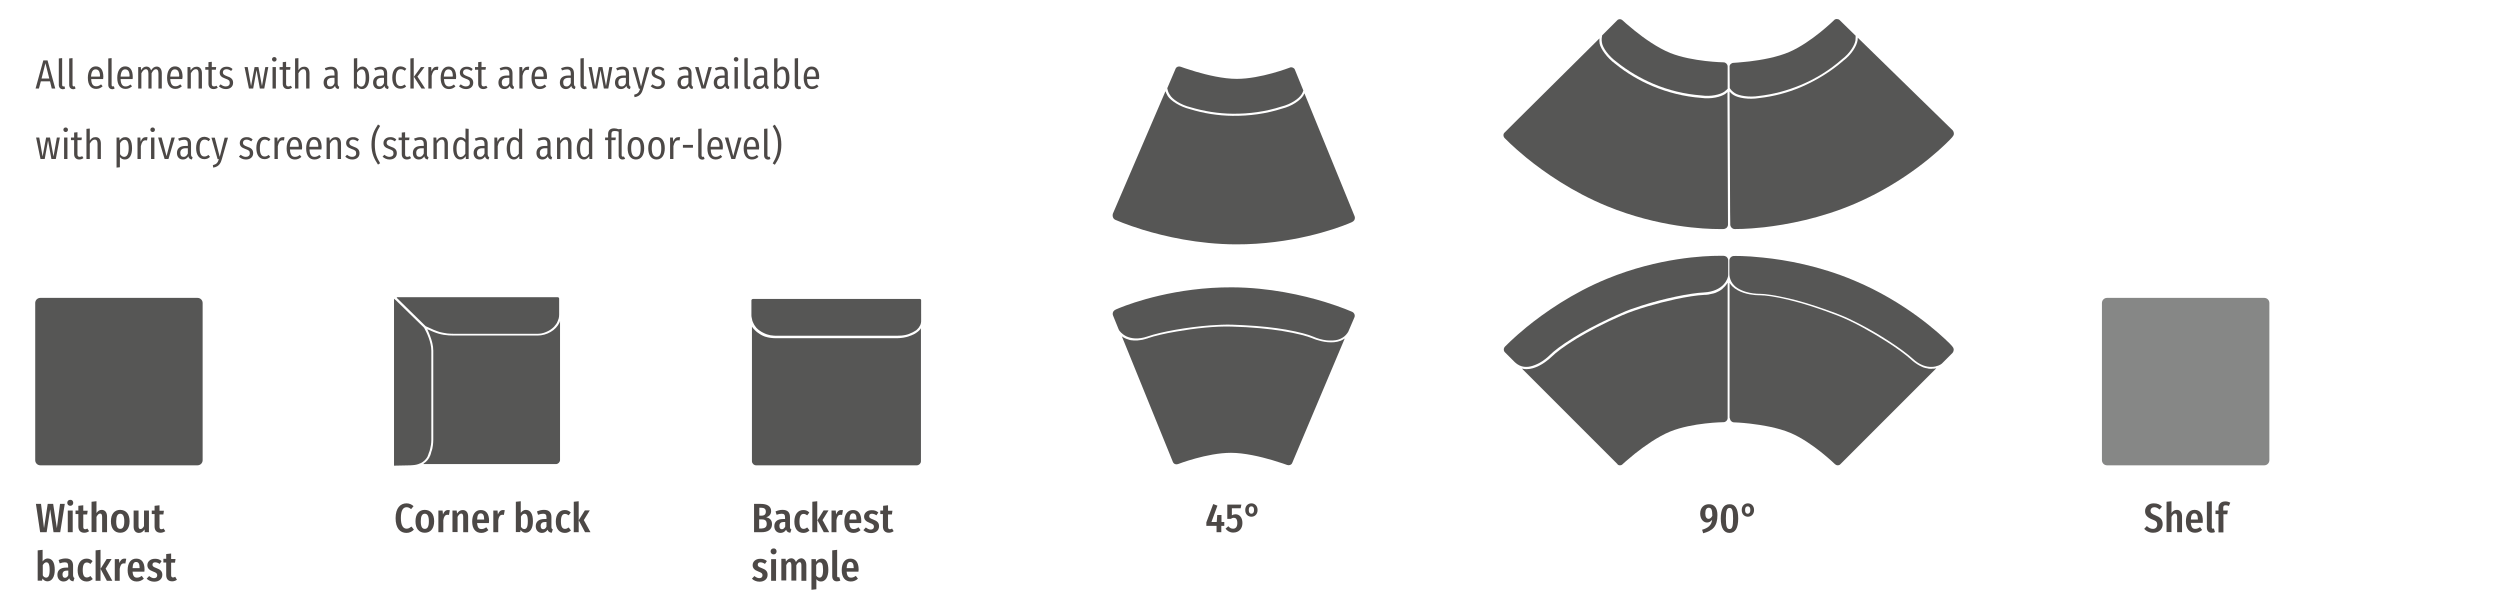 <?xml version="1.0" encoding="UTF-8"?>
<!-- Generator: Adobe Illustrator 26.2.1, SVG Export Plug-In . SVG Version: 6.00 Build 0)  -->
<svg xmlns="http://www.w3.org/2000/svg" xmlns:xlink="http://www.w3.org/1999/xlink" version="1.1" id="Ebene_1" x="0px" y="0px" viewBox="0 0 1420 350" style="enable-background:new 0 0 1420 350;" xml:space="preserve">
<style type="text/css">
	.st0{fill:#565655;}
	.st1{fill:#868786;}
	.st2{fill:#4C4846;}
</style>
<g>
	<path class="st0" d="M240.5,263.6h75.3c0.6,0,1.2-0.3,1.6-0.7c0.4-0.4,0.7-1,0.7-1.6v-79c-0.1,0.3-0.2,0.6-0.3,0.9   c-2,4.3-7,7.4-12.6,7.4h-47.3c-4,0-7.6-0.4-11.7-2.1c-1.4-0.6-2.6-1.1-3.5-1.5c0.5,1.1,1.1,2.4,1.6,3.8c1,2.6,1.8,5.5,1.8,8.4   c0,1.7,0,9.5,0,18.5c0,3,0,6.2,0,9.4c0,0.9,0,1.8,0,2.7c0,6.5,0,12.6,0,16.3c0,2,0,3.3,0,3.8c0,1.1-0.1,2-0.2,3   c0,0.2-0.1,0.4-0.1,0.6c-0.1,0.9-0.3,1.8-0.6,2.6c0,0.1-0.1,0.1-0.1,0.2c-0.2,0.7-0.5,2.2-0.9,2.8c-0.1,0.2-0.2,0.3-0.2,0.5   c-0.4,0.7-0.8,1.3-1.3,1.9c-0.1,0.1-0.2,0.2-0.2,0.2c-0.4,0.5-0.9,0.9-1.5,1.3c-0.1,0.1-0.2,0.2-0.4,0.3   C240.7,263.4,240.6,263.5,240.5,263.6C240.5,263.6,240.5,263.6,240.5,263.6"></path>
	<path class="st0" d="M241.8,185.3c1,0.5,2.6,1.1,4.9,2.2c0,0,0.1,0,0.1,0c0.9,0.4,1.8,0.7,2.7,1c0.1,0,0.2,0.1,0.3,0.1   c1.2,0.3,2.4,0.5,3.6,0.7c0.2,0,0.4,0.1,0.6,0.1c1.2,0.1,2.5,0.2,3.9,0.2h47.3c0.1,0,0.1,0,0.2,0c0.7,0,1.4-0.1,2.1-0.2   c0.4-0.1,0.8-0.2,1.2-0.3c0.3-0.1,0.6-0.2,0.9-0.3c0.5-0.2,1-0.4,1.4-0.6c0.1-0.1,0.2-0.1,0.4-0.2c0.5-0.3,1-0.5,1.5-0.9   c0.7-0.5,1.3-1,1.9-1.6c0.1-0.1,0.1-0.1,0.1-0.2c0.5-0.5,0.9-1.1,1.3-1.7c0.1-0.1,0.2-0.2,0.2-0.4c0.3-0.5,0.5-1.1,0.7-1.7   c0.1-0.2,0.1-0.3,0.2-0.5c0.2-0.7,0.3-1.4,0.3-2.2v-9.2c0-0.2-0.1-0.4-0.2-0.6c0,0,0,0-0.1,0c0,0,0,0-0.1,0   c-0.1-0.1-0.3-0.2-0.5-0.2h-91c-0.1,0.1-0.3,0.2-0.4,0.3L241.8,185.3z"></path>
	<path class="st0" d="M233.1,264.3L233.1,264.3c0.5,0,0.9-0.1,1.4-0.1c0.7-0.1,1.5-0.1,2.1-0.3c0.3-0.1,0.5-0.2,0.8-0.2   c0.1,0,0.1,0,0.2-0.1c1.9-0.6,3.3-1.6,4.4-3c0.2-0.2,0.4-0.5,0.5-0.7c0.1-0.2,0.2-0.4,0.3-0.5c0.3-0.5,0.6-1.7,0.8-2.2   c0.1-0.2,0.1-0.3,0.2-0.5c0.2-0.5,0.4-1.1,0.5-1.7c0.1-0.3,0.1-0.6,0.2-0.9c0.1-0.5,0.2-1,0.3-1.5c0.1-0.8,0.2-1.7,0.2-2.6   c0-1.9,0-16.4,0-29.4c0-10.1,0-19.4,0-21.3c0-5-2.6-10.4-4.1-13.1l-16.2-15.8l-0.3-0.2l-0.2-0.2l-0.3-0.3c-0.1,0.1-0.1,0.3-0.1,0.5   v94.3v0L233.1,264.3c0.5,0,0.9-0.1,1.4-0.1h0C234,264.2,233.6,264.3,233.1,264.3"></path>
	<path class="st0" d="M522.1,187.7c-0.1,0.1-0.2,0.2-0.3,0.3c-0.4,0.3-0.8,0.7-1.3,1c-0.2,0.1-0.4,0.2-0.6,0.4   c-0.5,0.3-1,0.6-1.6,0.8c-0.1,0.1-0.3,0.1-0.4,0.2c-0.7,0.3-1.4,0.5-2.2,0.8c-0.2,0.1-0.5,0.1-0.7,0.2c-0.6,0.1-1.2,0.3-1.9,0.4   c-0.3,0-0.5,0.1-0.8,0.1c-0.9,0.1-1.7,0.2-2.7,0.2c0,0,0,0-0.1,0h-69.2c0,0,0,0,0,0c-0.9,0-1.8-0.1-2.6-0.2c-0.2,0-0.5-0.1-0.7-0.1   c-0.7-0.1-1.4-0.3-2.1-0.5c-0.1,0-0.3-0.1-0.4-0.1c-0.8-0.3-1.5-0.6-2.2-1c-0.2-0.1-0.4-0.2-0.5-0.3c-0.5-0.3-1.1-0.7-1.6-1.1   c-0.2-0.1-0.3-0.2-0.5-0.4c-0.6-0.5-1.1-1-1.6-1.6c-0.1-0.1-0.2-0.2-0.3-0.3c-0.2-0.3-0.5-0.6-0.7-1V262c0,0.6,0.3,1.2,0.7,1.6   c0.4,0.4,1,0.7,1.6,0.7h91.4c0.6,0,1.2-0.3,1.6-0.7c0.4-0.4,0.7-1,0.7-1.6v-75.6c0,0,0,0,0,0C522.9,186.9,522.5,187.3,522.1,187.7"></path>
	<path class="st0" d="M522.5,169.8h-0.3h-93.8h-0.7c-0.2,0-0.4,0.1-0.6,0.2c0,0,0,0.1-0.1,0.1c-0.1,0.1-0.2,0.3-0.2,0.4c0,0,0,0,0,0   c0,0,0,0,0,0v1.1v7.6c0,0.5,0.1,1,0.2,1.4c0.1,0.5,0.2,0.9,0.3,1.4c0,0,0,0,0,0.1c0.2,0.6,0.5,1.2,0.8,1.8c0.1,0.1,0.1,0.2,0.2,0.4   c0.3,0.6,0.7,1.1,1.2,1.7c0,0,0,0,0,0c0.1,0.1,0.1,0.1,0.1,0.2c0.4,0.4,0.8,0.8,1.2,1.1c0,0,0,0,0,0c0.2,0.2,0.5,0.3,0.7,0.5   c0.7,0.5,1.5,1,2.4,1.4c0.3,0.1,0.6,0.3,0.9,0.4c0.5,0.2,1,0.4,1.5,0.5c0.4,0.1,0.8,0.2,1.2,0.3c0.3,0.1,0.6,0.1,0.8,0.1   c0.7,0.1,1.4,0.2,2.1,0.2c0,0,0,0,0.1,0h69.2c0.8,0,1.6-0.1,2.4-0.1c0.9-0.1,1.7-0.2,2.5-0.4c0.4-0.1,0.8-0.2,1.1-0.3   c0.3-0.1,0.6-0.2,0.8-0.3c0.2-0.1,0.3-0.1,0.4-0.2c0.5-0.2,0.9-0.4,1.4-0.6c0.6-0.3,1.1-0.6,1.6-0.9c0.5-0.3,0.9-0.6,1.2-1   c0,0,0,0,0,0c0.3-0.3,0.6-0.7,0.9-1c0.1-0.1,0.2-0.3,0.2-0.4c0.2-0.3,0.3-0.5,0.5-0.8c0.2-0.4,0.3-0.9,0.4-1.3   c0-0.3,0.1-0.5,0.1-0.8l0-3.7V178l0-6.5v-0.6v-0.2v0C523.3,170.2,522.9,169.8,522.5,169.8"></path>
	<path class="st0" d="M22.9,169.2c-1.6,0-2.9,1.3-2.9,2.9v89.3c0,1.6,1.3,2.9,2.9,2.9h89.3c1.6,0,2.9-1.3,2.9-2.9v-89.3   c0-1.6-1.3-2.9-2.9-2.9H22.9z"></path>
	<path class="st1" d="M1196.8,169.2c-1.6,0-2.9,1.3-2.9,2.9v89.3c0,1.6,1.3,2.9,2.9,2.9h89.3c1.6,0,2.9-1.3,2.9-2.9v-89.3   c0-1.6-1.3-2.9-2.9-2.9H1196.8z"></path>
	<path class="st0" d="M732.8,264.1c-0.5,0.2-1.2,0.2-1.7,0l0,0l0,0l0,0c0,0-3.5-1.3-8.6-2.8c-6.5-1.9-15.7-4.1-23.3-4.1   c-13.6,0-30.1,6.4-30.1,6.4l0,0c-0.6,0.2-1.2,0.2-1.7,0c-0.5-0.2-1-0.7-1.2-1.2L637.2,191c0,0,0.1,0,0.1,0.1   c0.3,0.2,0.6,0.4,0.9,0.6c0.1,0.1,0.3,0.1,0.4,0.2c0.3,0.1,0.5,0.3,0.8,0.4c0.2,0.1,0.3,0.1,0.5,0.2c0.3,0.1,0.6,0.2,0.9,0.3   c0.2,0.1,0.3,0.1,0.5,0.2c0.5,0.1,1,0.3,1.6,0.3c0.1,0,0.2,0,0.3,0c0.5,0.1,1,0.1,1.5,0.1c0.2,0,0.5,0,0.7,0c0.4,0,0.8,0,1.3-0.1   c0.3,0,0.5-0.1,0.8-0.1c0.5-0.1,0.9-0.1,1.4-0.2c0.3-0.1,0.5-0.1,0.8-0.2c0.7-0.2,1.4-0.4,2.1-0.6c0.1,0,0.2,0,0.2-0.1   c3.8-1.3,9.7-2.7,16.3-3.8c10.2-1.8,22.2-3.1,31.1-2.8c11.8,0.3,21.5,1.3,29,2.5c8.5,1.4,14.2,3,16.9,4.1c0.5,0.2,1.4,0.6,2.4,0.9   c3.4,1.1,9.1,2.4,13.9,0.5c0.7-0.3,1.4-0.7,2-1.1c0,0,0.1-0.1,0.2-0.1L734,262.9C733.8,263.5,733.3,263.9,732.8,264.1"></path>
	<path class="st0" d="M768,177.1L768,177.1C768,177.1,768,177.1,768,177.1c0,0-5.8-2.6-15.5-5.6c-12.5-3.8-31.4-8.2-52.8-8.3   c-31.7-0.1-56.4,8.7-63.8,11.7c-0.9,0.4-1.5,0.6-1.9,0.8c-0.3,0.1-0.4,0.2-0.4,0.2c-0.5,0.2-0.9,0.6-1.2,1c0,0.1-0.1,0.1-0.1,0.2   c-0.3,0.6-0.4,1.4-0.1,2.1v0l3.2,7.9l0,0c0.3,0.8,1.8,2.7,4.5,4c0,0,0,0,0,0c2.7,1.2,6.6,1.8,11.9,0c7.8-2.7,22.7-5.3,35.7-6.3   c4.3-0.3,8.5-0.5,12.1-0.4c2.4,0.1,4.6,0.2,6.8,0.3c9.6,0.5,17.6,1.4,23.9,2.5c7.9,1.4,13.1,2.9,15.6,4c2.3,1,4.9,1.8,7.6,2.1   c0.9,0.1,1.8,0.1,2.6,0.1c1.8,0,3.5-0.2,5.1-0.9c1.6-0.7,3-1.7,4.1-3.3c0.4-0.5,0.7-1.1,0.9-1.7l3-7   C769.9,179.2,769.3,177.7,768,177.1"></path>
	<path class="st0" d="M676.2,60.9c7.7,2.3,15.8,3.6,23.9,3.7c9.5,0.1,18.8-1.2,27.8-4.1c5.3-1.3,9.8-4.4,11.3-6.8l0.1-0.1   c0.5-0.8,0.8-1.5,1-2.2l-4.8-11.8c-0.2-0.6-0.7-1-1.2-1.2c-0.5-0.2-1.2-0.3-1.7,0l0,0c0,0-16.5,6.4-30.1,6.4   c-7.7,0-16.8-2.2-23.3-4.1c-5.1-1.5-8.6-2.8-8.6-2.8v0h0h0c-0.6-0.2-1.2-0.2-1.7,0c-0.5,0.2-1,0.6-1.2,1.2c0,0-1.9,4.4-4.7,11   c0.2,1,0.5,2.4,1.5,3.8C665.8,56.3,670.7,59.6,676.2,60.9"></path>
	<path class="st0" d="M633.6,124.9c0,0,5.8,2.6,15.5,5.6c12.5,3.8,31.4,8.2,52.8,8.3c31.7,0.1,56.4-8.7,63.8-11.7   c0.9-0.4,1.5-0.6,1.9-0.8c0.3-0.1,0.4-0.2,0.4-0.2c0.5-0.2,0.9-0.6,1.2-1c0-0.1,0.1-0.1,0.1-0.2c0.3-0.6,0.4-1.4,0.1-2.1v0   L740.9,53c-0.2,0.5-0.4,0.9-0.7,1.4c-1.7,2.6-6.3,5.9-12,7.3c-9,2.9-18.5,4.2-28.1,4.1c-8.3-0.1-16.4-1.4-24.2-3.8h0   c-5.8-1.4-10.9-4.8-12.6-7.4c-0.6-1-1-1.9-1.3-2.8c-9.2,21.4-26.7,62.2-26.9,62.6l-3,7C631.7,122.9,632.3,124.4,633.6,124.9"></path>
	<path class="st0" d="M920.1,264.3c0.6,0,1.2-0.2,1.6-0.7h0v0v0c0,0,2.8-2.6,6.9-5.9c5.3-4.2,13-9.7,20.1-12.6   c12.6-5.1,30.3-5.3,30.3-5.3h0c0.6,0,1.2-0.3,1.6-0.7c0.4-0.4,0.7-1,0.7-1.6v-76.9c0,0,0,0.1-0.1,0.1c-0.2,0.3-0.4,0.6-0.6,0.9   c-0.1,0.1-0.2,0.2-0.3,0.4c-0.2,0.2-0.4,0.5-0.6,0.7c-0.1,0.1-0.3,0.3-0.4,0.4c-0.2,0.2-0.5,0.4-0.7,0.7c-0.1,0.1-0.3,0.2-0.4,0.4   c-0.4,0.3-0.9,0.6-1.3,0.9c-0.1,0-0.2,0.1-0.2,0.1c-0.4,0.2-0.9,0.5-1.4,0.7c-0.2,0.1-0.4,0.2-0.6,0.3c-0.4,0.2-0.8,0.3-1.2,0.4   c-0.3,0.1-0.5,0.2-0.8,0.2c-0.4,0.1-0.9,0.2-1.4,0.3c-0.3,0.1-0.5,0.1-0.8,0.2c-0.7,0.1-1.4,0.2-2.2,0.2c-0.1,0-0.2,0-0.3,0   c-4.1,0.2-10,1.1-16.5,2.5c-10.1,2.2-21.7,5.5-29.9,9c-10.9,4.7-19.4,9.3-25.9,13.2c-7.4,4.5-12,8.1-14.1,10.2   c-0.4,0.4-1.1,1-1.9,1.7c-2.8,2.3-7.6,5.6-12.7,5.6c-0.8,0-1.5-0.1-2.3-0.3c-0.1,0-0.1,0-0.2,0l54.1,54.1   C918.9,264.1,919.5,264.3,920.1,264.3"></path>
	<path class="st0" d="M854.9,196.8L854.9,196.8C854.9,196.8,854.9,196.8,854.9,196.8c0,0,4.4-4.6,12.2-11   c10.1-8.2,26-19.4,45.8-27.5c29.3-12,55.5-13,63.6-13c1,0,1.6,0,2,0c0.3,0,0.5,0,0.5,0c0.6,0,1.1,0.2,1.5,0.5   c0.1,0,0.1,0.1,0.2,0.1c0.5,0.5,0.9,1.1,0.9,1.9v0v8.5v0c0,0.9-0.6,3.2-2.7,5.4c0,0,0,0,0,0c-2,2.1-5.5,4.1-11,4.4   c-8.2,0.4-23,3.5-35.5,7.5c-4.2,1.3-8.1,2.7-11.4,4.2c-2.2,0.9-4.2,1.9-6.2,2.8c-8.8,4.1-15.8,7.9-21.2,11.3   c-6.8,4.2-11.1,7.6-13,9.5c-1.7,1.7-3.9,3.5-6.3,4.8c-0.8,0.4-1.6,0.8-2.4,1.1c-1.7,0.7-3.4,1.1-5,1.1c-1.7,0-3.4-0.4-5-1.5   c-0.5-0.3-1-0.8-1.5-1.2l-5.4-5.4C853.9,199.4,853.9,197.8,854.9,196.8"></path>
	<path class="st0" d="M983.3,239.2c0.4,0.4,1,0.7,1.6,0.7l0,0l0,0l0,0c0,0,3.8,0.1,9,0.7c6.8,0.8,16,2.3,23.1,5.3   c12.5,5.3,25.2,17.7,25.2,17.7l0,0c0.4,0.4,1,0.7,1.6,0.7c0.6,0,1.2-0.2,1.6-0.7l54.4-54.4c0,0-0.1,0-0.1,0   c-0.4,0.1-0.7,0.1-1.1,0.2c-0.1,0-0.3,0-0.5,0c-0.3,0-0.6,0-0.9,0.1c-0.2,0-0.4,0-0.6,0c-0.3,0-0.6,0-1-0.1c-0.2,0-0.4,0-0.5-0.1   c-0.5-0.1-1-0.2-1.6-0.3c-0.1,0-0.2-0.1-0.3-0.1c-0.5-0.1-1-0.3-1.4-0.5c-0.2-0.1-0.4-0.2-0.6-0.3c-0.4-0.2-0.8-0.3-1.2-0.6   c-0.2-0.1-0.5-0.3-0.7-0.4c-0.4-0.2-0.8-0.5-1.2-0.8c-0.2-0.2-0.5-0.3-0.7-0.5c-0.6-0.4-1.1-0.9-1.7-1.4c-0.1-0.1-0.1-0.1-0.2-0.2   c-3-2.7-7.9-6.3-13.5-9.9c-8.7-5.6-19.2-11.5-27.6-14.8c-11-4.3-20.3-7.2-27.7-9c-8.4-2.1-14.2-2.8-17.2-2.8c-0.6,0-1.5,0-2.6-0.1   c-3.6-0.3-9.3-1.4-13-5c-0.6-0.6-1-1.2-1.4-1.8c0,0-0.1-0.1-0.1-0.1l0,76.5C982.7,238.3,982.9,238.8,983.3,239.2"></path>
	<path class="st0" d="M984.9,145.4L984.9,145.4L984.9,145.4c0,0,6.4-0.2,16.4,0.9c13,1.3,32.1,4.7,51.8,13   c29.2,12.2,48.5,30.1,54.2,35.7c0.7,0.7,1.1,1.2,1.4,1.5c0.2,0.2,0.3,0.4,0.3,0.4c0.4,0.4,0.6,0.9,0.7,1.4c0,0.1,0,0.2,0,0.2   c0,0.7-0.2,1.4-0.7,2l0,0l-6,6l0,0c-0.6,0.6-2.7,1.8-5.7,1.9c0,0,0,0,0,0c-3,0.1-6.8-0.9-10.9-4.7c-6.1-5.5-18.8-13.8-30.4-19.8   c-3.9-2-7.6-3.8-11-5.1c-2.2-0.9-4.3-1.7-6.4-2.4c-9.1-3.3-16.8-5.6-23-7c-7.8-1.8-13.2-2.5-15.9-2.5c-2.4,0-5.2-0.3-7.9-1.1   c-0.9-0.2-1.7-0.6-2.5-0.9c-1.6-0.7-3.2-1.6-4.3-2.8c-1.2-1.2-2.1-2.8-2.5-4.6c-0.1-0.6-0.2-1.3-0.2-2V148c0,0,0,0,0,0   C982.3,146.5,983.5,145.4,984.9,145.4"></path>
	<path class="st0" d="M918.3,35.2c6.3,5.1,13.3,9.2,20.8,12.4c8.7,3.7,17.9,5.9,27.3,6.6c5.4,0.8,10.7-0.5,13-2.1l0.1-0.1   c0.7-0.5,1.3-1.1,1.8-1.6l0-12.7c0-0.6-0.3-1.2-0.7-1.6c-0.4-0.4-1-0.7-1.6-0.7l0,0c0,0-17.7-0.3-30.3-5.3   c-7.1-2.9-14.8-8.3-20.1-12.6c-4.1-3.3-6.9-5.8-6.9-5.9l0,0l0,0l0,0c-0.4-0.4-1-0.7-1.6-0.7c-0.6,0-1.2,0.2-1.6,0.7   c0,0-3.4,3.4-8.5,8.5c-0.2,1-0.4,2.4-0.1,4.1C910.3,27.1,913.7,31.9,918.3,35.2"></path>
	<path class="st0" d="M854.8,78.6c0,0,4.4,4.6,12.2,11c10.1,8.2,26,19.4,45.8,27.5c29.3,12,55.5,13,63.6,13c1,0,1.6,0,2,0   c0.3,0,0.5,0,0.5,0c0.6,0,1.1-0.2,1.5-0.5c0.1,0,0.1-0.1,0.2-0.1c0.5-0.5,0.9-1.1,0.9-1.9l0,0l-0.3-75.3c-0.4,0.3-0.7,0.7-1.2,1   c-2.6,1.8-8.1,3.1-13.8,2.3c-9.4-0.7-18.7-3-27.6-6.7c-7.6-3.2-14.7-7.4-21.1-12.6c-4.8-3.5-8.3-8.6-8.9-11.5   c-0.2-1.1-0.2-2.1-0.1-3c-16.5,16.4-48,47.6-48.4,48l-5.4,5.4C853.7,76,853.7,77.6,854.8,78.6"></path>
	<path class="st0" d="M999.1,54.5c8-0.9,15.9-3,23.4-6.1c8.7-3.6,16.8-8.6,23.8-14.8c4.4-3.3,7.2-8,7.6-10.7l0-0.2   c0.1-0.9,0.1-1.7,0.1-2.4l-9.1-8.9c-0.4-0.4-1-0.6-1.6-0.6c-0.6,0-1.2,0.2-1.6,0.7l0,0c0,0-12.6,12.4-25.1,17.9   c-7,3.1-16.3,4.7-23,5.5c-5.3,0.6-9,0.8-9,0.8l0,0l0,0l0,0c-0.6,0-1.2,0.3-1.6,0.7c-0.4,0.4-0.7,1-0.6,1.6c0,0,0,4.8,0.1,12   c0.5,0.9,1.4,1.9,2.9,2.9C987.7,54.4,993.5,55.4,999.1,54.5"></path>
	<path class="st0" d="M985.5,130.1c0,0,6.3,0.1,16.4-1c13-1.5,32.1-5,51.7-13.4c29.1-12.5,48.2-30.5,53.8-36.2   c0.7-0.7,1.1-1.2,1.4-1.5c0.2-0.2,0.3-0.4,0.3-0.4c0.4-0.4,0.6-0.9,0.7-1.4c0-0.1,0-0.2,0-0.2c0-0.7-0.2-1.4-0.7-2l0,0l-53.9-52.6   c0,0.5,0,1-0.1,1.6c-0.5,3.1-3.4,8-8.1,11.5c-7.1,6.2-15.3,11.2-24.1,15c-7.6,3.2-15.6,5.3-23.7,6.2c-5.9,1-12-0.1-14.5-1.7   c-1-0.6-1.7-1.3-2.3-2c0.1,23.3,0.3,67.6,0.3,68.1l0.1,7.6C982.9,129,984.1,130.2,985.5,130.1"></path>
</g>
<g>
	<path class="st2" d="M234.9,287.5l-1.4,1.7c-0.8-0.7-1.6-1.1-2.5-1.1c-1.9,0-3.3,1.5-3.3,6.1c0,4.5,1.4,6.1,3.3,6.1   c1.1,0,1.9-0.6,2.7-1.2l1.4,1.7c-0.9,1-2.3,1.9-4.2,1.9c-3.7,0-6.2-2.7-6.2-8.4c0-5.7,2.7-8.4,6.2-8.4   C232.5,285.9,233.8,286.5,234.9,287.5z"></path>
	<path class="st2" d="M246.6,296.1c0,4-2,6.5-5.3,6.5c-3.3,0-5.3-2.4-5.3-6.5c0-4.1,2-6.5,5.3-6.5   C244.6,289.7,246.6,291.9,246.6,296.1z M239,296.1c0,3.1,0.8,4.3,2.3,4.3s2.3-1.3,2.3-4.3s-0.8-4.3-2.3-4.3   C239.8,291.8,239,293.1,239,296.1z"></path>
	<path class="st2" d="M255.5,289.8l-0.5,2.7c-0.3-0.1-0.6-0.1-0.9-0.1c-1.3,0-2,1.1-2.3,3.1v6.8h-2.8V290h2.4l0.2,2.2   c0.6-1.6,1.5-2.5,2.9-2.5C254.8,289.7,255.1,289.7,255.5,289.8z"></path>
	<path class="st2" d="M265.9,293.4v8.9h-2.8v-8.6c0-1.3-0.3-2-1.1-2s-1.5,0.7-2.1,1.9v8.6H257V290h2.4l0.2,1.7c0.8-1.2,1.8-2,3.2-2   C264.7,289.7,265.9,291,265.9,293.4z"></path>
	<path class="st2" d="M277.7,297.1H271c0.2,2.7,1.1,3.4,2.5,3.4c1,0,1.7-0.3,2.7-1l1.2,1.6c-1,0.9-2.3,1.6-4,1.6   c-3.3,0-5.2-2.4-5.2-6.4c0-4,1.7-6.6,4.9-6.6c3,0,4.7,2.1,4.7,6.2C277.7,296.3,277.7,296.7,277.7,297.1z M275,295   c0-2.3-0.6-3.4-2-3.4c-1.2,0-1.9,0.9-2,3.5h4V295z"></path>
	<path class="st2" d="M286.7,289.8l-0.5,2.7c-0.3-0.1-0.6-0.1-0.9-0.1c-1.3,0-2,1.1-2.3,3.1v6.8h-2.8V290h2.4l0.2,2.2   c0.6-1.6,1.5-2.5,2.9-2.5C286,289.7,286.3,289.7,286.7,289.8z"></path>
	<path class="st2" d="M302.7,296.1c0,4-1.6,6.5-4.2,6.5c-1.1,0-2.1-0.6-2.8-1.6l-0.2,1.2h-2.5v-17.2l2.8-0.3v6.6   c0.7-1,1.7-1.7,2.9-1.7C301.3,289.7,302.7,291.8,302.7,296.1z M299.8,296.1c0-3.5-0.8-4.3-1.9-4.3c-0.8,0-1.5,0.7-2,1.6v5.8   c0.4,0.8,1.1,1.3,1.9,1.3C299,300.5,299.8,299.5,299.8,296.1z"></path>
	<path class="st2" d="M314,300.7l-0.6,1.9c-1.2-0.1-2-0.6-2.4-1.7c-0.8,1.3-2,1.8-3.2,1.8c-2.1,0-3.5-1.6-3.5-3.8   c0-2.6,1.7-4.1,5-4.1h1.1v-0.9c0-1.5-0.5-2.1-1.9-2.1c-0.9,0-1.8,0.2-2.9,0.6l-0.6-1.9c1.3-0.6,2.7-0.9,4-0.9c3,0,4.2,1.6,4.2,4.1   v5.5C313.2,300.1,313.4,300.5,314,300.7z M310.4,299.1v-2.6h-0.8c-1.5,0-2.5,0.6-2.5,2.2c0,1.3,0.5,1.9,1.4,1.9   C309.4,300.6,310,300.1,310.4,299.1z"></path>
	<path class="st2" d="M324.2,291.1l-1.2,1.6c-0.7-0.5-1.3-0.8-2.1-0.8c-1.4,0-2.3,1.2-2.3,4.3s0.9,4.2,2.3,4.2   c0.8,0,1.4-0.3,2.1-0.8l1.3,1.7c-1,0.9-2.1,1.4-3.4,1.4c-3.2,0-5.2-2.3-5.2-6.4c0-4.1,2-6.6,5.1-6.6   C322.1,289.7,323.2,290.1,324.2,291.1z"></path>
	<path class="st2" d="M328.7,302.3h-2.8v-17.3l2.8-0.3V302.3z M331.6,295.4l3.8,6.9h-3.1l-3.6-6.8l3.5-5.6h2.8L331.6,295.4z"></path>
</g>
<g>
	<path class="st2" d="M438.5,297.7c0,3.3-2.5,4.6-6,4.6h-4.2v-16.1h3.7c3.7,0,6,1.3,6,4.1c0,1.9-1.2,3.1-2.8,3.5   C437,294.2,438.5,295.2,438.5,297.7z M431.3,288.4v4.5h1.2c1.7,0,2.5-0.8,2.5-2.3c0-1.7-1.1-2.2-2.7-2.2H431.3z M435.5,297.6   c0-2-1.1-2.6-2.9-2.6h-1.4v5.2h1.3C434.2,300.1,435.5,299.6,435.5,297.6z"></path>
	<path class="st2" d="M449.5,300.7l-0.6,1.9c-1.2-0.1-2-0.6-2.4-1.7c-0.8,1.3-2,1.8-3.2,1.8c-2.1,0-3.5-1.6-3.5-3.8   c0-2.6,1.7-4.1,5-4.1h1.1v-0.9c0-1.5-0.5-2.1-1.9-2.1c-0.9,0-1.8,0.2-2.9,0.6l-0.6-1.9c1.3-0.6,2.7-0.9,4-0.9c3,0,4.2,1.6,4.2,4.1   v5.5C448.7,300.1,448.9,300.5,449.5,300.7z M446,299.1v-2.6h-0.8c-1.5,0-2.5,0.6-2.5,2.2c0,1.3,0.5,1.9,1.4,1.9   C444.9,300.6,445.5,300.1,446,299.1z"></path>
	<path class="st2" d="M459.7,291.1l-1.2,1.6c-0.7-0.5-1.3-0.8-2.1-0.8c-1.4,0-2.3,1.2-2.3,4.3s0.9,4.2,2.3,4.2   c0.8,0,1.4-0.3,2.1-0.8l1.3,1.7c-1,0.9-2.1,1.4-3.4,1.4c-3.2,0-5.2-2.3-5.2-6.4c0-4.1,2-6.6,5.1-6.6   C457.7,289.7,458.7,290.1,459.7,291.1z"></path>
	<path class="st2" d="M464.2,302.3h-2.8v-17.3l2.8-0.3V302.3z M467.2,295.4l3.8,6.9h-3.1l-3.6-6.8l3.5-5.6h2.8L467.2,295.4z"></path>
	<path class="st2" d="M478.8,289.8l-0.5,2.7c-0.3-0.1-0.6-0.1-0.9-0.1c-1.3,0-2,1.1-2.3,3.1v6.8h-2.8V290h2.4l0.2,2.2   c0.6-1.6,1.5-2.5,2.9-2.5C478.2,289.7,478.5,289.7,478.8,289.8z"></path>
	<path class="st2" d="M489.1,297.1h-6.7c0.2,2.7,1.1,3.4,2.5,3.4c1,0,1.7-0.3,2.7-1l1.2,1.6c-1,0.9-2.3,1.6-4,1.6   c-3.3,0-5.2-2.4-5.2-6.4c0-4,1.7-6.6,4.9-6.6c3,0,4.7,2.1,4.7,6.2C489.2,296.3,489.2,296.7,489.1,297.1z M486.5,295   c0-2.3-0.6-3.4-2-3.4c-1.2,0-1.9,0.9-2,3.5h4V295z"></path>
	<path class="st2" d="M498.9,291.1l-1.1,1.6c-0.9-0.6-1.7-0.9-2.6-0.9c-1,0-1.5,0.5-1.5,1.4c0,0.8,0.4,1.2,2.3,1.9   c2.1,0.8,3.3,1.7,3.3,3.8c0,2.5-2,3.9-4.6,3.9c-1.8,0-3.3-0.7-4.3-1.7l1.4-1.5c0.9,0.7,1.8,1.2,2.8,1.2c1.1,0,1.8-0.6,1.8-1.6   c0-1.1-0.5-1.5-2.4-2.2c-2.2-0.8-3.2-1.9-3.2-3.6c0-2,1.7-3.6,4.2-3.6C496.6,289.7,497.9,290.2,498.9,291.1z"></path>
	<path class="st2" d="M507.6,301.7c-0.8,0.6-1.8,0.9-2.7,0.9c-2.3,0-3.4-1.4-3.4-3.6V292H500V290h1.6v-2.7l2.8-0.3v3.1h2.5l-0.3,2.1   h-2.2v7.1c0,0.8,0.3,1.3,1.1,1.3c0.4,0,0.7-0.1,1.2-0.4L507.6,301.7z"></path>
</g>
<g>
	<path class="st2" d="M435.6,318.7l-1.1,1.6c-0.9-0.6-1.7-0.9-2.6-0.9c-1,0-1.5,0.5-1.5,1.4c0,0.8,0.4,1.2,2.3,1.9   c2.1,0.8,3.3,1.7,3.3,3.8c0,2.5-2,3.9-4.6,3.9c-1.8,0-3.3-0.7-4.3-1.7l1.4-1.5c0.9,0.7,1.8,1.2,2.8,1.2c1.1,0,1.8-0.6,1.8-1.6   c0-1.1-0.5-1.5-2.4-2.2c-2.2-0.8-3.2-1.9-3.2-3.6c0-2,1.7-3.6,4.2-3.6C433.3,317.3,434.6,317.8,435.6,318.7z"></path>
	<path class="st2" d="M441.1,313.2c0,1-0.7,1.7-1.7,1.7c-1,0-1.7-0.8-1.7-1.7c0-1,0.7-1.7,1.7-1.7   C440.4,311.4,441.1,312.2,441.1,313.2z M440.8,329.9h-2.8v-12.3h2.8V329.9z"></path>
	<path class="st2" d="M458,321v8.9h-2.8v-8.6c0-1.4-0.3-2-1-2c-0.7,0-1.4,0.7-1.9,1.8v8.7h-2.8v-8.6c0-1.4-0.4-2-1-2   c-0.8,0-1.4,0.7-1.9,1.8v8.7h-2.8v-12.3h2.4l0.2,1.6c0.8-1.2,1.8-1.9,3.1-1.9c1.2,0,2.1,0.8,2.6,2.1c0.8-1.3,1.8-2.1,3.2-2.1   C456.8,317.3,458,318.7,458,321z"></path>
	<path class="st2" d="M470.5,323.7c0,4-1.6,6.6-4.2,6.6c-1.1,0-2-0.5-2.6-1.3v5.7l-2.8,0.3v-17.4h2.5l0.1,1.5   c0.9-1.2,1.9-1.8,3.2-1.8C469.2,317.3,470.5,319.6,470.5,323.7z M467.5,323.7c0-3.3-0.7-4.3-1.9-4.3c-0.9,0-1.5,0.7-2,1.6v5.9   c0.5,0.8,1.1,1.2,1.9,1.2C466.7,328.1,467.5,327,467.5,323.7z"></path>
	<path class="st2" d="M472.7,327.3v-14.7l2.8-0.3v14.9c0,0.4,0.2,0.7,0.6,0.7c0.2,0,0.4-0.1,0.6-0.1l0.6,2c-0.4,0.2-1.1,0.4-1.8,0.4   C473.8,330.3,472.7,329.2,472.7,327.3z"></path>
	<path class="st2" d="M487.6,324.7h-6.7c0.2,2.7,1.1,3.4,2.5,3.4c1,0,1.7-0.3,2.7-1l1.2,1.6c-1,0.9-2.3,1.6-4,1.6   c-3.3,0-5.2-2.4-5.2-6.4c0-4,1.7-6.6,4.9-6.6c3,0,4.7,2.1,4.7,6.2C487.7,323.9,487.6,324.3,487.6,324.7z M484.9,322.6   c0-2.3-0.6-3.4-2-3.4c-1.2,0-1.9,0.9-2,3.5h4V322.6z"></path>
</g>
<g>
	<path class="st2" d="M34.2,302.3h-3.8l-1.9-13l-2,13h-3.7l-2.4-16.1h2.9l1.7,13.8l2.1-13.8h3.1l2.1,13.8l1.8-13.8h2.7L34.2,302.3z"></path>
	<path class="st2" d="M41.6,285.6c0,1-0.7,1.7-1.7,1.7c-1,0-1.7-0.8-1.7-1.7c0-1,0.7-1.7,1.7-1.7C40.9,283.8,41.6,284.6,41.6,285.6z    M41.3,302.3h-2.8V290h2.8V302.3z"></path>
	<path class="st2" d="M50.6,301.7c-0.8,0.6-1.8,0.9-2.7,0.9c-2.3,0-3.4-1.4-3.4-3.6V292h-1.6V290h1.6v-2.7l2.8-0.3v3.1h2.5l-0.3,2.1   h-2.2v7.1c0,0.8,0.3,1.3,1.1,1.3c0.4,0,0.7-0.1,1.2-0.4L50.6,301.7z"></path>
	<path class="st2" d="M60.8,293.4v8.9H58v-8.6c0-1.3-0.3-2-1.1-2s-1.5,0.7-2.1,1.9v8.6h-2.8v-17.2l2.8-0.3v6.7   c0.8-1.2,1.7-1.8,3.1-1.8C59.7,289.7,60.8,291.1,60.8,293.4z"></path>
	<path class="st2" d="M73.6,296.1c0,4-2,6.5-5.3,6.5c-3.3,0-5.3-2.4-5.3-6.5c0-4.1,2-6.5,5.3-6.5C71.6,289.7,73.6,291.9,73.6,296.1z    M66,296.1c0,3.1,0.8,4.3,2.3,4.3s2.3-1.3,2.3-4.3s-0.8-4.3-2.3-4.3C66.8,291.8,66,293.1,66,296.1z"></path>
	<path class="st2" d="M84.7,302.3h-2.5l-0.1-1.6c-0.8,1.2-1.7,2-3.2,2c-1.9,0-3-1.4-3-3.5V290h2.8v8.9c0,1.1,0.4,1.6,1.1,1.6   c0.8,0,1.5-0.7,2-1.7V290h2.8V302.3z"></path>
	<path class="st2" d="M93.9,301.7c-0.8,0.6-1.8,0.9-2.7,0.9c-2.3,0-3.4-1.4-3.4-3.6V292h-1.6V290h1.6v-2.7l2.8-0.3v3.1h2.5l-0.3,2.1   h-2.2v7.1c0,0.8,0.3,1.3,1.1,1.3c0.4,0,0.7-0.1,1.2-0.4L93.9,301.7z"></path>
</g>
<g>
	<path class="st2" d="M31.1,323.7c0,4-1.6,6.5-4.2,6.5c-1.1,0-2.1-0.6-2.8-1.6l-0.2,1.2h-2.5v-17.2l2.8-0.3v6.6   c0.7-1,1.7-1.7,2.9-1.7C29.7,317.3,31.1,319.4,31.1,323.7z M28.2,323.7c0-3.5-0.8-4.3-1.9-4.3c-0.8,0-1.5,0.7-2,1.6v5.8   c0.4,0.8,1.1,1.3,1.9,1.3C27.4,328.1,28.2,327.1,28.2,323.7z"></path>
	<path class="st2" d="M42.3,328.3l-0.6,1.9c-1.2-0.1-2-0.6-2.4-1.7c-0.8,1.3-2,1.8-3.2,1.8c-2.1,0-3.5-1.6-3.5-3.8   c0-2.6,1.7-4.1,5-4.1h1.1v-0.9c0-1.5-0.5-2.1-1.9-2.1c-0.9,0-1.8,0.2-2.9,0.6l-0.6-1.9c1.3-0.6,2.7-0.9,4-0.9c3,0,4.2,1.6,4.2,4.1   v5.5C41.6,327.7,41.8,328.1,42.3,328.3z M38.8,326.7v-2.6H38c-1.5,0-2.5,0.6-2.5,2.2c0,1.3,0.5,1.9,1.4,1.9   C37.7,328.2,38.4,327.7,38.8,326.7z"></path>
	<path class="st2" d="M52.6,318.7l-1.2,1.6c-0.7-0.5-1.3-0.8-2.1-0.8c-1.4,0-2.3,1.2-2.3,4.3s0.9,4.2,2.3,4.2c0.8,0,1.4-0.3,2.1-0.8   l1.3,1.7c-1,0.9-2.1,1.4-3.4,1.4c-3.2,0-5.2-2.3-5.2-6.4c0-4.1,2-6.6,5.1-6.6C50.5,317.3,51.6,317.7,52.6,318.7z"></path>
	<path class="st2" d="M57.1,329.9h-2.8v-17.3l2.8-0.3V329.9z M60,323l3.8,6.9h-3.1l-3.6-6.8l3.5-5.6h2.8L60,323z"></path>
	<path class="st2" d="M71.7,317.4l-0.5,2.7c-0.3-0.1-0.6-0.1-0.9-0.1c-1.3,0-2,1.1-2.3,3.1v6.8h-2.8v-12.3h2.4l0.2,2.2   c0.6-1.6,1.5-2.5,2.9-2.5C71.1,317.3,71.4,317.3,71.7,317.4z"></path>
	<path class="st2" d="M82,324.7h-6.7c0.2,2.7,1.1,3.4,2.5,3.4c1,0,1.7-0.3,2.7-1l1.2,1.6c-1,0.9-2.3,1.6-4,1.6   c-3.3,0-5.2-2.4-5.2-6.4c0-4,1.7-6.6,4.9-6.6c3,0,4.7,2.1,4.7,6.2C82.1,323.9,82,324.3,82,324.7z M79.3,322.6c0-2.3-0.6-3.4-2-3.4   c-1.2,0-1.9,0.9-2,3.5h4V322.6z"></path>
	<path class="st2" d="M91.8,318.7l-1.1,1.6c-0.9-0.6-1.7-0.9-2.6-0.9c-1,0-1.5,0.5-1.5,1.4c0,0.8,0.4,1.2,2.3,1.9   c2.1,0.8,3.3,1.7,3.3,3.8c0,2.5-2,3.9-4.6,3.9c-1.8,0-3.3-0.7-4.3-1.7l1.4-1.5c0.9,0.7,1.8,1.2,2.8,1.2c1.1,0,1.8-0.6,1.8-1.6   c0-1.1-0.5-1.5-2.4-2.2c-2.2-0.8-3.2-1.9-3.2-3.6c0-2,1.7-3.6,4.2-3.6C89.5,317.3,90.8,317.8,91.8,318.7z"></path>
	<path class="st2" d="M100.5,329.3c-0.8,0.6-1.8,0.9-2.7,0.9c-2.3,0-3.4-1.4-3.4-3.6v-7.1h-1.6v-2.1h1.6v-2.7l2.8-0.3v3.1h2.5   l-0.3,2.1h-2.2v7.1c0,0.8,0.3,1.3,1.1,1.3c0.4,0,0.7-0.1,1.2-0.4L100.5,329.3z"></path>
</g>
<g>
	<path class="st2" d="M28.4,46.2h-5.2l-1.1,4.1h-1.9l4.4-16H27l4.4,16h-2L28.4,46.2z M28,44.6l-2.2-8.7l-2.2,8.7H28z"></path>
	<path class="st2" d="M33.4,48.2v-15l1.9-0.2v15.2c0,0.5,0.2,0.9,0.7,0.9c0.2,0,0.5-0.1,0.6-0.1l0.4,1.3c-0.4,0.2-0.9,0.4-1.4,0.4   C34.3,50.6,33.4,49.7,33.4,48.2z"></path>
	<path class="st2" d="M39.3,48.2v-15l1.9-0.2v15.2c0,0.5,0.2,0.9,0.7,0.9c0.2,0,0.5-0.1,0.6-0.1l0.4,1.3c-0.4,0.2-0.9,0.4-1.4,0.4   C40.2,50.6,39.3,49.7,39.3,48.2z"></path>
	<path class="st2" d="M58.6,44.9h-6.8C51.9,48,53,49,54.6,49c1.1,0,1.8-0.3,2.8-1.1l0.9,1.1c-1,0.9-2.1,1.5-3.7,1.5   c-2.9,0-4.7-2.2-4.7-6.3c0-4,1.7-6.5,4.5-6.5c2.8,0,4.3,2.1,4.3,6C58.6,44.2,58.6,44.6,58.6,44.9z M56.8,43.3   c0-2.6-0.8-3.9-2.5-3.9c-1.4,0-2.4,1.1-2.6,4.1h5V43.3z"></path>
	<path class="st2" d="M61.5,48.2v-15l1.9-0.2v15.2c0,0.5,0.2,0.9,0.7,0.9c0.2,0,0.5-0.1,0.6-0.1l0.4,1.3c-0.4,0.2-0.9,0.4-1.4,0.4   C62.4,50.6,61.5,49.7,61.5,48.2z"></path>
	<path class="st2" d="M75.3,44.9h-6.8c0.1,3.1,1.2,4.2,2.8,4.2c1.1,0,1.8-0.3,2.8-1.1L75,49c-1,0.9-2.1,1.5-3.7,1.5   c-2.9,0-4.7-2.2-4.7-6.3c0-4,1.7-6.5,4.5-6.5c2.8,0,4.3,2.1,4.3,6C75.4,44.2,75.4,44.6,75.3,44.9z M73.6,43.3   c0-2.6-0.8-3.9-2.5-3.9c-1.4,0-2.4,1.1-2.6,4.1h5V43.3z"></path>
	<path class="st2" d="M91.9,41.6v8.7H90v-8.5c0-1.7-0.5-2.5-1.4-2.5c-1,0-1.8,0.9-2.5,2.3v8.7h-1.8v-8.5c0-1.7-0.5-2.5-1.4-2.5   c-1,0-1.9,0.9-2.6,2.3v8.7h-1.8V38.1H80l0.1,1.8c0.7-1.2,1.7-2.1,3.1-2.1c1.3,0,2.3,0.8,2.6,2.2c0.8-1.3,1.8-2.2,3.2-2.2   C90.8,37.8,91.9,39.3,91.9,41.6z"></path>
	<path class="st2" d="M103.5,44.9h-6.8C96.9,48,98,49,99.6,49c1.1,0,1.8-0.3,2.8-1.1l0.9,1.1c-1,0.9-2.1,1.5-3.7,1.5   c-2.9,0-4.7-2.2-4.7-6.3c0-4,1.7-6.5,4.5-6.5c2.8,0,4.3,2.1,4.3,6C103.6,44.2,103.5,44.6,103.5,44.9z M101.8,43.3   c0-2.6-0.8-3.9-2.5-3.9c-1.4,0-2.4,1.1-2.6,4.1h5V43.3z"></path>
	<path class="st2" d="M114.7,41.6v8.7h-1.9v-8.5c0-1.7-0.5-2.5-1.6-2.5c-1.1,0-2,0.9-2.8,2.3v8.7h-1.9V38.1h1.6l0.2,1.9   c0.8-1.3,1.8-2.1,3.3-2.1C113.5,37.8,114.7,39.2,114.7,41.6z"></path>
	<path class="st2" d="M123.7,49.8c-0.7,0.5-1.5,0.8-2.4,0.8c-1.8,0-2.9-1.2-2.9-3v-8h-1.8v-1.5h1.8v-2.8l1.9-0.2v3h2.5l-0.2,1.5   h-2.3v8c0,0.9,0.3,1.5,1.3,1.5c0.5,0,0.9-0.2,1.4-0.4L123.7,49.8z"></path>
	<path class="st2" d="M132.1,39.2l-0.8,1.1c-0.9-0.6-1.7-1-2.7-1c-1.2,0-2,0.7-2,1.8c0,1,0.5,1.5,2.4,2.2c2.2,0.7,3.4,1.7,3.4,3.7   c0,2.4-1.9,3.6-4.1,3.6c-1.7,0-3-0.7-4-1.6l1-1.1c0.9,0.7,1.8,1.2,2.9,1.2c1.4,0,2.3-0.7,2.3-2c0-1.4-0.6-1.8-2.6-2.5   c-2.3-0.8-3.1-1.8-3.1-3.4c0-1.9,1.6-3.3,3.8-3.3C130,37.8,131.1,38.3,132.1,39.2z"></path>
	<path class="st2" d="M150.1,50.3h-2.5l-1.9-10.5l-1.9,10.5h-2.4l-2.5-12.2h1.8l1.9,10.8l2-10.8h2.2l2,10.8l1.9-10.8h1.7L150.1,50.3   z"></path>
	<path class="st2" d="M157.1,33.7c0,0.7-0.5,1.3-1.3,1.3c-0.7,0-1.3-0.6-1.3-1.3c0-0.7,0.5-1.3,1.3-1.3   C156.6,32.4,157.1,33,157.1,33.7z M156.7,50.3h-1.9V38.1h1.9V50.3z"></path>
	<path class="st2" d="M165.9,49.8c-0.7,0.5-1.5,0.8-2.4,0.8c-1.8,0-2.9-1.2-2.9-3v-8h-1.8v-1.5h1.8v-2.8l1.9-0.2v3h2.5l-0.2,1.5   h-2.3v8c0,0.9,0.3,1.5,1.3,1.5c0.5,0,0.9-0.2,1.4-0.4L165.9,49.8z"></path>
	<path class="st2" d="M175.8,41.6v8.7h-1.9v-8.5c0-1.7-0.5-2.5-1.6-2.5c-1.1,0-2,0.9-2.8,2.3v8.7h-1.9V33.2l1.9-0.2v6.9   c0.8-1.3,1.7-2,3.2-2C174.7,37.8,175.8,39.2,175.8,41.6z"></path>
	<path class="st2" d="M192.7,49.3l-0.4,1.3c-1.1-0.2-1.8-0.6-2-1.8c-0.8,1.3-1.9,1.8-3.1,1.8c-2.1,0-3.4-1.5-3.4-3.7   c0-2.6,1.7-4,4.8-4h1.4v-1.1c0-1.6-0.6-2.4-2.1-2.4c-0.9,0-1.8,0.2-2.9,0.6l-0.5-1.3c1.3-0.5,2.4-0.8,3.6-0.8   c2.6,0,3.7,1.5,3.7,3.8v6C191.9,48.6,192.1,49,192.7,49.3z M190,47.2v-3h-1.2c-1.9,0-3.1,0.8-3.1,2.6c0,1.6,0.7,2.3,1.8,2.3   C188.7,49.2,189.5,48.5,190,47.2z"></path>
	<path class="st2" d="M209.7,44.2c0,4-1.6,6.4-4.1,6.4c-1.2,0-2.2-0.6-2.9-1.6l-0.1,1.3H201V33.2l1.9-0.2v6.6c0.7-1.1,1.7-1.8,3-1.8   C208.2,37.8,209.7,39.9,209.7,44.2z M207.7,44.2c0-3.7-0.9-4.8-2.3-4.8c-1.1,0-2,0.9-2.6,1.9v6.2c0.6,0.9,1.4,1.7,2.4,1.7   C206.7,49.1,207.7,47.8,207.7,44.2z"></path>
	<path class="st2" d="M220.8,49.3l-0.4,1.3c-1.1-0.2-1.8-0.6-2-1.8c-0.8,1.3-1.9,1.8-3.1,1.8c-2.1,0-3.4-1.5-3.4-3.7   c0-2.6,1.7-4,4.8-4h1.4v-1.1c0-1.6-0.6-2.4-2.1-2.4c-0.9,0-1.8,0.2-2.9,0.6l-0.5-1.3c1.3-0.5,2.4-0.8,3.6-0.8   c2.6,0,3.7,1.5,3.7,3.8v6C219.9,48.6,220.2,49,220.8,49.3z M218.1,47.2v-3h-1.2c-1.9,0-3.1,0.8-3.1,2.6c0,1.6,0.7,2.3,1.8,2.3   C216.7,49.2,217.5,48.5,218.1,47.2z"></path>
	<path class="st2" d="M230.8,39.1l-0.9,1.1c-0.7-0.6-1.4-0.9-2.3-0.9c-1.7,0-2.8,1.4-2.8,4.9c0,3.5,1.1,4.7,2.7,4.7   c0.9,0,1.5-0.3,2.3-0.9l0.9,1.1c-0.9,0.9-2,1.3-3.2,1.3c-2.9,0-4.7-2.2-4.7-6.3c0-4,1.8-6.4,4.7-6.4   C228.9,37.8,229.9,38.2,230.8,39.1z"></path>
	<path class="st2" d="M235,50.3h-1.9V33.2L235,33V50.3z M237.1,43.5l4.4,6.8h-2.1l-4.3-6.7l4-5.5h2L237.1,43.5z"></path>
	<path class="st2" d="M249,38l-0.3,1.8c-0.3-0.1-0.6-0.1-0.9-0.1c-1.4,0-2.1,1.1-2.6,3.3v7.3h-1.9V38.1h1.6l0.2,2.4   c0.6-1.8,1.6-2.6,2.9-2.6C248.4,37.8,248.8,37.9,249,38z"></path>
	<path class="st2" d="M259,44.9h-6.8c0.1,3.1,1.2,4.2,2.8,4.2c1.1,0,1.8-0.3,2.8-1.1l0.9,1.1c-1,0.9-2.1,1.5-3.7,1.5   c-2.9,0-4.7-2.2-4.7-6.3c0-4,1.7-6.5,4.5-6.5c2.8,0,4.3,2.1,4.3,6C259,44.2,259,44.6,259,44.9z M257.2,43.3c0-2.6-0.8-3.9-2.5-3.9   c-1.4,0-2.4,1.1-2.6,4.1h5V43.3z"></path>
	<path class="st2" d="M268.5,39.2l-0.8,1.1c-0.9-0.6-1.7-1-2.7-1c-1.2,0-2,0.7-2,1.8c0,1,0.5,1.5,2.4,2.2c2.2,0.7,3.4,1.7,3.4,3.7   c0,2.4-1.9,3.6-4.1,3.6c-1.7,0-3-0.7-4-1.6l1-1.1c0.9,0.7,1.8,1.2,2.9,1.2c1.4,0,2.3-0.7,2.3-2c0-1.4-0.6-1.8-2.6-2.5   c-2.3-0.8-3.1-1.8-3.1-3.4c0-1.9,1.6-3.3,3.8-3.3C266.4,37.8,267.5,38.3,268.5,39.2z"></path>
	<path class="st2" d="M276.9,49.8c-0.7,0.5-1.5,0.8-2.4,0.8c-1.8,0-2.9-1.2-2.9-3v-8h-1.8v-1.5h1.8v-2.8l1.9-0.2v3h2.5l-0.2,1.5   h-2.3v8c0,0.9,0.3,1.5,1.3,1.5c0.5,0,0.9-0.2,1.4-0.4L276.9,49.8z"></path>
	<path class="st2" d="M292,49.3l-0.4,1.3c-1.1-0.2-1.8-0.6-2-1.8c-0.8,1.3-1.9,1.8-3.1,1.8c-2.1,0-3.4-1.5-3.4-3.7   c0-2.6,1.7-4,4.8-4h1.4v-1.1c0-1.6-0.6-2.4-2.1-2.4c-0.9,0-1.8,0.2-2.9,0.6l-0.5-1.3c1.3-0.5,2.4-0.8,3.6-0.8   c2.6,0,3.7,1.5,3.7,3.8v6C291.2,48.6,291.4,49,292,49.3z M289.3,47.2v-3h-1.2c-1.9,0-3.1,0.8-3.1,2.6c0,1.6,0.7,2.3,1.8,2.3   C288,49.2,288.8,48.5,289.3,47.2z"></path>
	<path class="st2" d="M300.6,38l-0.3,1.8c-0.3-0.1-0.6-0.1-0.9-0.1c-1.4,0-2.1,1.1-2.6,3.3v7.3H295V38.1h1.6l0.2,2.4   c0.6-1.8,1.6-2.6,2.9-2.6C300,37.8,300.4,37.9,300.6,38z"></path>
	<path class="st2" d="M310.6,44.9h-6.8c0.1,3.1,1.2,4.2,2.8,4.2c1.1,0,1.8-0.3,2.8-1.1l0.9,1.1c-1,0.9-2.1,1.5-3.7,1.5   c-2.9,0-4.7-2.2-4.7-6.3c0-4,1.7-6.5,4.5-6.5c2.8,0,4.3,2.1,4.3,6C310.6,44.2,310.6,44.6,310.6,44.9z M308.8,43.3   c0-2.6-0.8-3.9-2.5-3.9c-1.4,0-2.4,1.1-2.6,4.1h5V43.3z"></path>
	<path class="st2" d="M326.9,49.3l-0.4,1.3c-1.1-0.2-1.8-0.6-2-1.8c-0.8,1.3-1.9,1.8-3.1,1.8c-2.1,0-3.4-1.5-3.4-3.7   c0-2.6,1.7-4,4.8-4h1.4v-1.1c0-1.6-0.6-2.4-2.1-2.4c-0.9,0-1.8,0.2-2.9,0.6l-0.5-1.3c1.3-0.5,2.4-0.8,3.6-0.8   c2.6,0,3.7,1.5,3.7,3.8v6C326.1,48.6,326.3,49,326.9,49.3z M324.2,47.2v-3H323c-1.9,0-3.1,0.8-3.1,2.6c0,1.6,0.7,2.3,1.8,2.3   C322.8,49.2,323.6,48.5,324.2,47.2z"></path>
	<path class="st2" d="M329.7,48.2v-15l1.9-0.2v15.2c0,0.5,0.2,0.9,0.7,0.9c0.2,0,0.5-0.1,0.6-0.1l0.4,1.3c-0.4,0.2-0.9,0.4-1.4,0.4   C330.6,50.6,329.7,49.7,329.7,48.2z"></path>
	<path class="st2" d="M345.5,50.3H343l-1.9-10.5l-1.9,10.5h-2.4l-2.5-12.2h1.8l1.9,10.8l2-10.8h2.2l2,10.8l1.9-10.8h1.7L345.5,50.3z   "></path>
	<path class="st2" d="M358.2,49.3l-0.4,1.3c-1.1-0.2-1.8-0.6-2-1.8c-0.8,1.3-1.9,1.8-3.1,1.8c-2.1,0-3.4-1.5-3.4-3.7   c0-2.6,1.7-4,4.8-4h1.4v-1.1c0-1.6-0.6-2.4-2.1-2.4c-0.9,0-1.8,0.2-2.9,0.6l-0.5-1.3c1.3-0.5,2.4-0.8,3.6-0.8   c2.6,0,3.7,1.5,3.7,3.8v6C357.4,48.6,357.6,49,358.2,49.3z M355.5,47.2v-3h-1.2c-1.9,0-3.1,0.8-3.1,2.6c0,1.6,0.7,2.3,1.8,2.3   C354.2,49.2,355,48.5,355.5,47.2z"></path>
	<path class="st2" d="M365.3,50.4c-0.5,1.6-1.2,4.3-4.9,4.8l-0.2-1.4c2.1-0.5,2.8-1.4,3.4-3.4h-0.7l-3.5-12.2h1.9l2.8,10.9l2.8-10.9   h1.9L365.3,50.4z"></path>
	<path class="st2" d="M377.4,39.2l-0.8,1.1c-0.9-0.6-1.7-1-2.7-1c-1.2,0-2,0.7-2,1.8c0,1,0.5,1.5,2.4,2.2c2.2,0.7,3.4,1.7,3.4,3.7   c0,2.4-1.9,3.6-4.1,3.6c-1.7,0-3-0.7-4-1.6l1-1.1c0.9,0.7,1.8,1.2,2.9,1.2c1.4,0,2.3-0.7,2.3-2c0-1.4-0.6-1.8-2.6-2.5   c-2.3-0.8-3.1-1.8-3.1-3.4c0-1.9,1.6-3.3,3.8-3.3C375.3,37.8,376.4,38.3,377.4,39.2z"></path>
	<path class="st2" d="M393.7,49.3l-0.4,1.3c-1.1-0.2-1.8-0.6-2-1.8c-0.8,1.3-1.9,1.8-3.1,1.8c-2.1,0-3.4-1.5-3.4-3.7   c0-2.6,1.7-4,4.8-4h1.4v-1.1c0-1.6-0.6-2.4-2.1-2.4c-0.9,0-1.8,0.2-2.9,0.6l-0.5-1.3c1.3-0.5,2.4-0.8,3.6-0.8   c2.6,0,3.7,1.5,3.7,3.8v6C392.8,48.6,393.1,49,393.7,49.3z M391,47.2v-3h-1.2c-1.9,0-3.1,0.8-3.1,2.6c0,1.6,0.7,2.3,1.8,2.3   C389.6,49.2,390.4,48.5,391,47.2z"></path>
	<path class="st2" d="M400.7,50.3h-2.2l-3.7-12.2h2l2.8,10.6l2.8-10.6h1.9L400.7,50.3z"></path>
	<path class="st2" d="M414.3,49.3l-0.4,1.3c-1.1-0.2-1.8-0.6-2-1.8c-0.8,1.3-1.9,1.8-3.1,1.8c-2.1,0-3.4-1.5-3.4-3.7   c0-2.6,1.7-4,4.8-4h1.4v-1.1c0-1.6-0.6-2.4-2.1-2.4c-0.9,0-1.8,0.2-2.9,0.6l-0.5-1.3c1.3-0.5,2.4-0.8,3.6-0.8   c2.6,0,3.7,1.5,3.7,3.8v6C413.5,48.6,413.7,49,414.3,49.3z M411.6,47.2v-3h-1.2c-1.9,0-3.1,0.8-3.1,2.6c0,1.6,0.7,2.3,1.8,2.3   C410.2,49.2,411.1,48.5,411.6,47.2z"></path>
	<path class="st2" d="M419.4,33.7c0,0.7-0.5,1.3-1.3,1.3c-0.7,0-1.3-0.6-1.3-1.3c0-0.7,0.5-1.3,1.3-1.3   C418.9,32.4,419.4,33,419.4,33.7z M419.1,50.3h-1.9V38.1h1.9V50.3z"></path>
	<path class="st2" d="M422.8,48.2v-15l1.9-0.2v15.2c0,0.5,0.2,0.9,0.7,0.9c0.2,0,0.5-0.1,0.6-0.1l0.4,1.3c-0.4,0.2-0.9,0.4-1.4,0.4   C423.7,50.6,422.8,49.7,422.8,48.2z"></path>
	<path class="st2" d="M436.7,49.3l-0.4,1.3c-1.1-0.2-1.8-0.6-2-1.8c-0.8,1.3-1.9,1.8-3.1,1.8c-2.1,0-3.4-1.5-3.4-3.7   c0-2.6,1.7-4,4.8-4h1.4v-1.1c0-1.6-0.6-2.4-2.1-2.4c-0.9,0-1.8,0.2-2.9,0.6l-0.5-1.3c1.3-0.5,2.4-0.8,3.6-0.8   c2.6,0,3.7,1.5,3.7,3.8v6C435.9,48.6,436.1,49,436.7,49.3z M434,47.2v-3h-1.2c-1.9,0-3.1,0.8-3.1,2.6c0,1.6,0.7,2.3,1.8,2.3   C432.6,49.2,433.5,48.5,434,47.2z"></path>
	<path class="st2" d="M448.4,44.2c0,4-1.6,6.4-4.1,6.4c-1.2,0-2.2-0.6-2.9-1.6l-0.1,1.3h-1.6V33.2l1.9-0.2v6.6   c0.7-1.1,1.7-1.8,3-1.8C446.9,37.8,448.4,39.9,448.4,44.2z M446.4,44.2c0-3.7-0.9-4.8-2.3-4.8c-1.1,0-2,0.9-2.6,1.9v6.2   c0.6,0.9,1.4,1.7,2.4,1.7C445.4,49.1,446.4,47.8,446.4,44.2z"></path>
	<path class="st2" d="M451.4,48.2v-15l1.9-0.2v15.2c0,0.5,0.2,0.9,0.7,0.9c0.2,0,0.5-0.1,0.6-0.1l0.4,1.3c-0.4,0.2-0.9,0.4-1.4,0.4   C452.3,50.6,451.4,49.7,451.4,48.2z"></path>
	<path class="st2" d="M465.2,44.9h-6.8c0.1,3.1,1.2,4.2,2.8,4.2c1.1,0,1.8-0.3,2.8-1.1l0.9,1.1c-1,0.9-2.1,1.5-3.7,1.5   c-2.9,0-4.7-2.2-4.7-6.3c0-4,1.7-6.5,4.5-6.5c2.8,0,4.3,2.1,4.3,6C465.2,44.2,465.2,44.6,465.2,44.9z M463.4,43.3   c0-2.6-0.8-3.9-2.5-3.9c-1.4,0-2.4,1.1-2.6,4.1h5V43.3z"></path>
</g>
<g>
	<path class="st2" d="M31.7,90.3h-2.5l-1.9-10.5l-1.9,10.5h-2.4l-2.5-12.2h1.8l1.9,10.8l2-10.8h2.2l2,10.8l1.9-10.8H34L31.7,90.3z"></path>
	<path class="st2" d="M38.6,73.7c0,0.7-0.5,1.3-1.3,1.3c-0.7,0-1.3-0.6-1.3-1.3c0-0.7,0.5-1.3,1.3-1.3C38.1,72.4,38.6,73,38.6,73.7z    M38.3,90.3h-1.9V78.1h1.9V90.3z"></path>
	<path class="st2" d="M47.4,89.8c-0.7,0.5-1.5,0.8-2.4,0.8c-1.8,0-2.9-1.2-2.9-3v-8h-1.8v-1.5h1.8v-2.8l1.9-0.2v3h2.5l-0.2,1.5H44v8   c0,0.9,0.3,1.5,1.3,1.5c0.5,0,0.9-0.2,1.4-0.4L47.4,89.8z"></path>
	<path class="st2" d="M57.3,81.6v8.7h-1.9v-8.5c0-1.7-0.5-2.5-1.6-2.5c-1.1,0-2,0.9-2.8,2.3v8.7h-1.9V73.2l1.9-0.2v6.9   c0.8-1.3,1.7-2,3.2-2C56.2,77.8,57.3,79.2,57.3,81.6z"></path>
	<path class="st2" d="M75,84.2c0,3.9-1.4,6.4-4.1,6.4c-1.2,0-2.1-0.5-2.8-1.4V95l-1.9,0.2V78.1h1.6l0.1,1.7c0.8-1.2,1.8-1.9,3.2-1.9   C73.7,77.8,75,80.1,75,84.2z M73.1,84.2c0-3.4-0.8-4.8-2.3-4.8c-1.1,0-2,0.9-2.6,1.9v6.3c0.6,0.9,1.4,1.5,2.4,1.5   C72.1,89,73.1,87.6,73.1,84.2z"></path>
	<path class="st2" d="M83.8,78l-0.3,1.8c-0.3-0.1-0.6-0.1-0.9-0.1c-1.4,0-2.1,1.1-2.6,3.3v7.3h-1.9V78.1h1.6l0.2,2.4   c0.6-1.8,1.6-2.6,2.9-2.6C83.1,77.8,83.5,77.9,83.8,78z"></path>
	<path class="st2" d="M88,73.7c0,0.7-0.5,1.3-1.3,1.3c-0.7,0-1.3-0.6-1.3-1.3c0-0.7,0.5-1.3,1.3-1.3C87.5,72.4,88,73,88,73.7z    M87.7,90.3h-1.9V78.1h1.9V90.3z"></path>
	<path class="st2" d="M95.7,90.3h-2.2l-3.7-12.2h2l2.8,10.6l2.8-10.6h1.9L95.7,90.3z"></path>
	<path class="st2" d="M109.4,89.3l-0.4,1.3c-1.1-0.2-1.8-0.6-2-1.8c-0.8,1.3-1.9,1.8-3.1,1.8c-2.1,0-3.4-1.5-3.4-3.7   c0-2.6,1.7-4,4.8-4h1.4v-1.1c0-1.6-0.6-2.4-2.1-2.4c-0.9,0-1.8,0.2-2.9,0.6l-0.5-1.3c1.3-0.5,2.4-0.8,3.6-0.8   c2.6,0,3.7,1.5,3.7,3.8v6C108.5,88.6,108.8,89,109.4,89.3z M106.7,87.2v-3h-1.2c-1.9,0-3.1,0.8-3.1,2.6c0,1.6,0.7,2.3,1.8,2.3   C105.3,89.2,106.1,88.5,106.7,87.2z"></path>
	<path class="st2" d="M119.4,79.1l-0.9,1.1c-0.7-0.6-1.4-0.9-2.3-0.9c-1.7,0-2.8,1.4-2.8,4.9c0,3.5,1.1,4.7,2.7,4.7   c0.9,0,1.5-0.3,2.3-0.9l0.9,1.1c-0.9,0.9-2,1.3-3.2,1.3c-2.9,0-4.7-2.2-4.7-6.3c0-4,1.8-6.4,4.7-6.4   C117.5,77.8,118.5,78.2,119.4,79.1z"></path>
	<path class="st2" d="M126,90.4c-0.5,1.6-1.2,4.3-4.9,4.8l-0.2-1.4c2.1-0.5,2.8-1.4,3.4-3.4h-0.7l-3.5-12.2h1.9l2.8,10.9l2.8-10.9   h1.9L126,90.4z"></path>
	<path class="st2" d="M143.5,79.2l-0.8,1.1c-0.9-0.6-1.7-1-2.7-1c-1.2,0-2,0.7-2,1.8c0,1,0.5,1.5,2.4,2.2c2.2,0.7,3.4,1.7,3.4,3.7   c0,2.4-1.9,3.6-4.1,3.6c-1.7,0-3-0.7-4-1.6l1-1.1c0.9,0.7,1.8,1.2,2.9,1.2c1.4,0,2.3-0.7,2.3-2c0-1.4-0.6-1.8-2.6-2.5   c-2.3-0.8-3.1-1.8-3.1-3.4c0-1.9,1.6-3.3,3.8-3.3C141.4,77.8,142.5,78.3,143.5,79.2z"></path>
	<path class="st2" d="M153.6,79.1l-0.9,1.1c-0.7-0.6-1.4-0.9-2.3-0.9c-1.7,0-2.8,1.4-2.8,4.9c0,3.5,1.1,4.7,2.7,4.7   c0.9,0,1.5-0.3,2.3-0.9l0.9,1.1c-0.9,0.9-2,1.3-3.2,1.3c-2.9,0-4.7-2.2-4.7-6.3c0-4,1.8-6.4,4.7-6.4   C151.7,77.8,152.6,78.2,153.6,79.1z"></path>
	<path class="st2" d="M161.6,78l-0.3,1.8c-0.3-0.1-0.6-0.1-0.9-0.1c-1.4,0-2.1,1.1-2.6,3.3v7.3h-1.9V78.1h1.6l0.2,2.4   c0.6-1.8,1.6-2.6,2.9-2.6C161,77.8,161.3,77.9,161.6,78z"></path>
	<path class="st2" d="M171.5,84.9h-6.8c0.1,3.1,1.2,4.2,2.8,4.2c1.1,0,1.8-0.3,2.8-1.1l0.9,1.1c-1,0.9-2.1,1.5-3.7,1.5   c-2.9,0-4.7-2.2-4.7-6.3c0-4,1.7-6.5,4.5-6.5c2.8,0,4.3,2.1,4.3,6C171.6,84.2,171.5,84.6,171.5,84.9z M169.7,83.2   c0-2.6-0.8-3.9-2.5-3.9c-1.4,0-2.4,1.1-2.6,4.1h5V83.2z"></path>
	<path class="st2" d="M182.6,84.9h-6.8c0.1,3.1,1.2,4.2,2.8,4.2c1.1,0,1.8-0.3,2.8-1.1l0.9,1.1c-1,0.9-2.1,1.5-3.7,1.5   c-2.9,0-4.7-2.2-4.7-6.3c0-4,1.7-6.5,4.5-6.5c2.8,0,4.3,2.1,4.3,6C182.6,84.2,182.6,84.6,182.6,84.9z M180.8,83.2   c0-2.6-0.8-3.9-2.5-3.9c-1.4,0-2.4,1.1-2.6,4.1h5V83.2z"></path>
	<path class="st2" d="M193.7,81.6v8.7h-1.9v-8.5c0-1.7-0.5-2.5-1.6-2.5c-1.1,0-2,0.9-2.8,2.3v8.7h-1.9V78.1h1.6l0.2,1.9   c0.8-1.3,1.8-2.1,3.3-2.1C192.6,77.8,193.7,79.2,193.7,81.6z"></path>
	<path class="st2" d="M203.9,79.2l-0.8,1.1c-0.9-0.6-1.7-1-2.7-1c-1.2,0-2,0.7-2,1.8c0,1,0.5,1.5,2.4,2.2c2.2,0.7,3.4,1.7,3.4,3.7   c0,2.4-1.9,3.6-4.1,3.6c-1.7,0-3-0.7-4-1.6l1-1.1c0.9,0.7,1.8,1.2,2.9,1.2c1.4,0,2.3-0.7,2.3-2c0-1.4-0.6-1.8-2.6-2.5   c-2.3-0.8-3.1-1.8-3.1-3.4c0-1.9,1.6-3.3,3.8-3.3C201.8,77.8,202.9,78.3,203.9,79.2z"></path>
	<path class="st2" d="M215.9,71.5c-1.8,3.1-3,5.4-3,10.6c0,5.2,1.2,7.5,3,10.6l-1.2,0.8c-2-3.1-3.7-6-3.7-11.4   c0-5.4,1.7-8.3,3.7-11.4L215.9,71.5z"></path>
	<path class="st2" d="M225.1,79.2l-0.8,1.1c-0.9-0.6-1.7-1-2.7-1c-1.2,0-2,0.7-2,1.8c0,1,0.5,1.5,2.4,2.2c2.2,0.7,3.4,1.7,3.4,3.7   c0,2.4-1.9,3.6-4.1,3.6c-1.7,0-3-0.7-4-1.6l1-1.1c0.9,0.7,1.8,1.2,2.9,1.2c1.4,0,2.3-0.7,2.3-2c0-1.4-0.6-1.8-2.6-2.5   c-2.3-0.8-3.1-1.8-3.1-3.4c0-1.9,1.6-3.3,3.8-3.3C223,77.8,224.1,78.3,225.1,79.2z"></path>
	<path class="st2" d="M233.5,89.8c-0.7,0.5-1.5,0.8-2.4,0.8c-1.8,0-2.9-1.2-2.9-3v-8h-1.8v-1.5h1.8v-2.8l1.9-0.2v3h2.5l-0.2,1.5   h-2.3v8c0,0.9,0.3,1.5,1.3,1.5c0.5,0,0.9-0.2,1.4-0.4L233.5,89.8z"></path>
	<path class="st2" d="M243.4,89.3l-0.4,1.3c-1.1-0.2-1.8-0.6-2-1.8c-0.8,1.3-1.9,1.8-3.1,1.8c-2.1,0-3.4-1.5-3.4-3.7   c0-2.6,1.7-4,4.8-4h1.4v-1.1c0-1.6-0.6-2.4-2.1-2.4c-0.9,0-1.8,0.2-2.9,0.6l-0.5-1.3c1.3-0.5,2.4-0.8,3.6-0.8   c2.6,0,3.7,1.5,3.7,3.8v6C242.5,88.6,242.8,89,243.4,89.3z M240.7,87.2v-3h-1.2c-1.9,0-3.1,0.8-3.1,2.6c0,1.6,0.7,2.3,1.8,2.3   C239.3,89.2,240.1,88.5,240.7,87.2z"></path>
	<path class="st2" d="M254.4,81.6v8.7h-1.9v-8.5c0-1.7-0.5-2.5-1.6-2.5c-1.1,0-2,0.9-2.8,2.3v8.7h-1.9V78.1h1.6l0.2,1.9   c0.8-1.3,1.8-2.1,3.3-2.1C253.2,77.8,254.4,79.2,254.4,81.6z"></path>
	<path class="st2" d="M266.2,73.2v17.1h-1.6l-0.1-1.6c-0.7,1.1-1.7,1.9-3,1.9c-2.6,0-4.1-2.4-4.1-6.3c0-3.9,1.7-6.4,4.2-6.4   c1.2,0,2.2,0.6,2.8,1.4v-6.3L266.2,73.2z M264.3,87.3V81c-0.6-1-1.4-1.6-2.4-1.6c-1.5,0-2.6,1.5-2.6,4.9s0.9,4.9,2.4,4.9   C262.8,89.1,263.6,88.4,264.3,87.3z"></path>
	<path class="st2" d="M277.9,89.3l-0.4,1.3c-1.1-0.2-1.8-0.6-2-1.8c-0.8,1.3-1.9,1.8-3.1,1.8c-2.1,0-3.4-1.5-3.4-3.7   c0-2.6,1.7-4,4.8-4h1.4v-1.1c0-1.6-0.6-2.4-2.1-2.4c-0.9,0-1.8,0.2-2.9,0.6l-0.5-1.3c1.3-0.5,2.4-0.8,3.6-0.8   c2.6,0,3.7,1.5,3.7,3.8v6C277.1,88.6,277.3,89,277.9,89.3z M275.2,87.2v-3H274c-1.9,0-3.1,0.8-3.1,2.6c0,1.6,0.7,2.3,1.8,2.3   C273.8,89.2,274.6,88.5,275.2,87.2z"></path>
	<path class="st2" d="M286.5,78l-0.3,1.8c-0.3-0.1-0.6-0.1-0.9-0.1c-1.4,0-2.1,1.1-2.6,3.3v7.3h-1.9V78.1h1.6l0.2,2.4   c0.6-1.8,1.6-2.6,2.9-2.6C285.9,77.8,286.2,77.9,286.5,78z"></path>
	<path class="st2" d="M296.6,73.2v17.1h-1.6l-0.1-1.6c-0.7,1.1-1.7,1.9-3,1.9c-2.6,0-4.1-2.4-4.1-6.3c0-3.9,1.7-6.4,4.2-6.4   c1.2,0,2.2,0.6,2.8,1.4v-6.3L296.6,73.2z M294.7,87.3V81c-0.6-1-1.4-1.6-2.4-1.6c-1.5,0-2.6,1.5-2.6,4.9s0.9,4.9,2.4,4.9   C293.2,89.1,294,88.4,294.7,87.3z"></path>
	<path class="st2" d="M313.6,89.3l-0.4,1.3c-1.1-0.2-1.8-0.6-2-1.8c-0.8,1.3-1.9,1.8-3.1,1.8c-2.1,0-3.4-1.5-3.4-3.7   c0-2.6,1.7-4,4.8-4h1.4v-1.1c0-1.6-0.6-2.4-2.1-2.4c-0.9,0-1.8,0.2-2.9,0.6l-0.5-1.3c1.3-0.5,2.4-0.8,3.6-0.8   c2.6,0,3.7,1.5,3.7,3.8v6C312.8,88.6,313,89,313.6,89.3z M310.9,87.2v-3h-1.2c-1.9,0-3.1,0.8-3.1,2.6c0,1.6,0.7,2.3,1.8,2.3   C309.5,89.2,310.3,88.5,310.9,87.2z"></path>
	<path class="st2" d="M324.6,81.6v8.7h-1.9v-8.5c0-1.7-0.5-2.5-1.6-2.5c-1.1,0-2,0.9-2.8,2.3v8.7h-1.9V78.1h1.6l0.2,1.9   c0.8-1.3,1.8-2.1,3.3-2.1C323.4,77.8,324.6,79.2,324.6,81.6z"></path>
	<path class="st2" d="M336.4,73.2v17.1h-1.6l-0.1-1.6c-0.7,1.1-1.7,1.9-3,1.9c-2.6,0-4.1-2.4-4.1-6.3c0-3.9,1.7-6.4,4.2-6.4   c1.2,0,2.2,0.6,2.8,1.4v-6.3L336.4,73.2z M334.5,87.3V81c-0.6-1-1.4-1.6-2.4-1.6c-1.5,0-2.6,1.5-2.6,4.9s0.9,4.9,2.4,4.9   C333.1,89.1,333.8,88.4,334.5,87.3z"></path>
	<path class="st2" d="M355.1,90.2c-0.4,0.2-0.9,0.4-1.5,0.4c-1.3,0-2.2-0.9-2.2-2.4V74.8c-0.8-0.3-1.4-0.4-2.3-0.4   c-1.5,0-1.8,0.7-1.8,1.7v2h2.5l-0.2,1.5h-2.3v10.7h-1.9V79.6h-1.7v-1.5h1.7v-2c0-1.9,1.1-3.2,3.4-3.2c0.9,0,1.7,0.2,2.5,0.5   l1.8-0.2v14.9c0,0.5,0.2,0.9,0.7,0.9c0.3,0,0.5-0.1,0.6-0.1L355.1,90.2z"></path>
	<path class="st2" d="M365.9,84.2c0,3.9-1.7,6.4-4.7,6.4c-2.9,0-4.7-2.4-4.7-6.4c0-4.1,1.8-6.4,4.7-6.4   C364.2,77.8,365.9,80.1,365.9,84.2z M358.5,84.2c0,3.4,1,4.9,2.7,4.9c1.8,0,2.7-1.4,2.7-4.9c0-3.4-1-4.8-2.7-4.8   S358.5,80.7,358.5,84.2z"></path>
	<path class="st2" d="M377.6,84.2c0,3.9-1.7,6.4-4.7,6.4c-2.9,0-4.7-2.4-4.7-6.4c0-4.1,1.8-6.4,4.7-6.4   C375.9,77.8,377.6,80.1,377.6,84.2z M370.2,84.2c0,3.4,1,4.9,2.7,4.9c1.8,0,2.7-1.4,2.7-4.9c0-3.4-1-4.8-2.7-4.8   S370.2,80.7,370.2,84.2z"></path>
	<path class="st2" d="M386.3,78l-0.3,1.8c-0.3-0.1-0.6-0.1-0.9-0.1c-1.4,0-2.1,1.1-2.6,3.3v7.3h-1.9V78.1h1.6l0.2,2.4   c0.6-1.8,1.6-2.6,2.9-2.6C385.7,77.8,386,77.9,386.3,78z"></path>
	<path class="st2" d="M387.9,82.3h5.7v1.6h-5.7V82.3z"></path>
	<path class="st2" d="M396.6,88.2v-15l1.9-0.2v15.2c0,0.5,0.2,0.9,0.7,0.9c0.2,0,0.5-0.1,0.6-0.1l0.4,1.3c-0.4,0.2-0.9,0.4-1.4,0.4   C397.5,90.6,396.6,89.7,396.6,88.2z"></path>
	<path class="st2" d="M410.5,84.9h-6.8c0.1,3.1,1.2,4.2,2.8,4.2c1.1,0,1.8-0.3,2.8-1.1l0.9,1.1c-1,0.9-2.1,1.5-3.7,1.5   c-2.9,0-4.7-2.2-4.7-6.3c0-4,1.7-6.5,4.5-6.5c2.8,0,4.3,2.1,4.3,6C410.5,84.2,410.5,84.6,410.5,84.9z M408.7,83.2   c0-2.6-0.8-3.9-2.5-3.9c-1.4,0-2.4,1.1-2.6,4.1h5V83.2z"></path>
	<path class="st2" d="M417.6,90.3h-2.2l-3.7-12.2h2l2.8,10.6l2.8-10.6h1.9L417.6,90.3z"></path>
	<path class="st2" d="M431.1,84.9h-6.8c0.1,3.1,1.2,4.2,2.8,4.2c1.1,0,1.8-0.3,2.8-1.1l0.9,1.1c-1,0.9-2.1,1.5-3.7,1.5   c-2.9,0-4.7-2.2-4.7-6.3c0-4,1.7-6.5,4.5-6.5c2.8,0,4.3,2.1,4.3,6C431.1,84.2,431.1,84.6,431.1,84.9z M429.3,83.2   c0-2.6-0.8-3.9-2.5-3.9c-1.4,0-2.4,1.1-2.6,4.1h5V83.2z"></path>
	<path class="st2" d="M434,88.2v-15l1.9-0.2v15.2c0,0.5,0.2,0.9,0.7,0.9c0.2,0,0.5-0.1,0.6-0.1l0.4,1.3c-0.4,0.2-0.9,0.4-1.4,0.4   C434.9,90.6,434,89.7,434,88.2z"></path>
	<path class="st2" d="M443.8,82.2c0,5.4-1.7,8.4-3.7,11.4l-1.2-0.8c1.8-3.1,3-5.5,3-10.6c0-5.2-1.2-7.5-3-10.6l1.2-0.8   C442.1,73.8,443.8,76.8,443.8,82.2z"></path>
</g>
<g>
	<path class="st2" d="M1228,287.8l-1.4,1.6c-1-0.9-1.9-1.3-3-1.3c-1.3,0-2.1,0.8-2.1,2c0,1.1,0.6,1.8,2.8,2.6c2.5,1,4.1,2.2,4.1,5   c0,2.8-2,4.9-5.4,4.9c-2.3,0-3.9-0.9-5.1-2.2l1.5-1.6c1.1,1,2.1,1.6,3.5,1.6c1.5,0,2.4-1,2.4-2.5c0-1.3-0.5-2-2.7-2.8   c-2.9-1.1-4.2-2.5-4.2-4.8c0-2.6,2.1-4.4,4.9-4.4C1225.4,285.9,1226.8,286.5,1228,287.8z"></path>
	<path class="st2" d="M1239.4,293.4v8.9h-2.8v-8.6c0-1.3-0.3-2-1.1-2c-0.8,0-1.5,0.7-2.1,1.9v8.6h-2.8v-17.2l2.8-0.3v6.7   c0.8-1.2,1.7-1.8,3.1-1.8C1238.2,289.6,1239.4,291,1239.4,293.4z"></path>
	<path class="st2" d="M1251.1,297h-6.7c0.2,2.7,1.1,3.4,2.5,3.4c1,0,1.7-0.3,2.7-1l1.2,1.6c-1,0.9-2.3,1.6-4,1.6   c-3.3,0-5.2-2.4-5.2-6.4c0-4,1.7-6.6,4.9-6.6c3,0,4.7,2.1,4.7,6.2C1251.2,296.2,1251.2,296.7,1251.1,297z M1248.4,295   c0-2.3-0.6-3.4-2-3.4c-1.2,0-1.9,0.9-2,3.5h4V295z"></path>
	<path class="st2" d="M1253.5,299.7V285l2.8-0.3v14.9c0,0.4,0.2,0.7,0.6,0.7c0.2,0,0.4-0.1,0.6-0.1l0.6,2c-0.4,0.2-1.1,0.4-1.8,0.4   C1254.5,302.6,1253.5,301.5,1253.5,299.7z"></path>
	<path class="st2" d="M1262.8,288.4v1.6h2.6l-0.3,2.1h-2.2v10.3h-2.8V292h-1.7V290h1.7v-1.5c0-2.1,1.3-3.7,3.9-3.7   c1.1,0,2,0.3,2.8,0.7l-0.8,1.9c-0.6-0.3-1.2-0.4-1.7-0.4C1263.1,286.9,1262.8,287.5,1262.8,288.4z"></path>
</g>
<g>
	<path class="st2" d="M695.3,298.7h-1.6v3.6H691v-3.6h-5.8v-2l3.9-10.4l2.4,0.9l-3.4,9.3h3l0.3-4h2.4v4h1.6V298.7z"></path>
	<path class="st2" d="M704.7,288.7h-5v4c0.7-0.4,1.3-0.6,2.1-0.6c2.2,0,3.9,1.8,3.9,5c0,3.2-2,5.4-5.2,5.4c-2,0-3.3-0.9-4.4-2.2   l1.6-1.4c0.8,0.9,1.5,1.4,2.7,1.4c1.5,0,2.4-1.1,2.4-3.2c0-2.3-0.9-3-2-3c-0.6,0-1.1,0.2-1.7,0.6h-2v-8.1h8L704.7,288.7z"></path>
	<path class="st2" d="M707.3,289.7c0-2.5,1.7-3.8,3.5-3.8c1.8,0,3.5,1.3,3.5,3.8s-1.7,3.8-3.5,3.8   C709,293.5,707.3,292.2,707.3,289.7z M712.3,289.7c0-1.5-0.6-2.1-1.5-2.1c-0.9,0-1.5,0.6-1.5,2.1c0,1.5,0.6,2.1,1.5,2.1   C711.7,291.8,712.3,291.1,712.3,289.7z"></path>
</g>
<g>
	<path class="st2" d="M975.5,292.5c0,6.5-2.6,8.9-8.1,10.4l-0.6-2c3.4-1,5.3-2.5,5.7-5.7c-0.7,0.9-1.6,1.6-2.9,1.6   c-2,0-3.9-1.9-3.9-5.1c0-3.4,2.2-5.3,4.9-5.3C973.8,286.3,975.5,288.6,975.5,292.5z M972.6,293c0-3.5-0.6-4.6-2-4.6   c-1.2,0-2,0.9-2,3.2c0,2.2,0.8,3.1,1.9,3.1C971.3,294.7,972,294.1,972.6,293z"></path>
	<path class="st2" d="M987.3,294.5c0,5.5-1.7,8.2-4.9,8.2c-3.2,0-5-2.7-5-8.2c0-5.5,1.7-8.1,5-8.1   C985.6,286.3,987.3,289,987.3,294.5z M980.3,294.5c0,4.7,0.6,6,2.1,6c1.4,0,2-1.3,2-6c0-4.7-0.6-6-2-6   C980.9,288.5,980.3,289.9,980.3,294.5z"></path>
	<path class="st2" d="M989.3,289.7c0-2.5,1.7-3.8,3.5-3.8c1.8,0,3.5,1.3,3.5,3.8s-1.7,3.8-3.5,3.8   C991,293.5,989.3,292.2,989.3,289.7z M994.2,289.7c0-1.5-0.6-2.1-1.5-2.1c-0.9,0-1.5,0.6-1.5,2.1c0,1.5,0.6,2.1,1.5,2.1   C993.6,291.8,994.2,291.1,994.2,289.7z"></path>
</g>
</svg>
